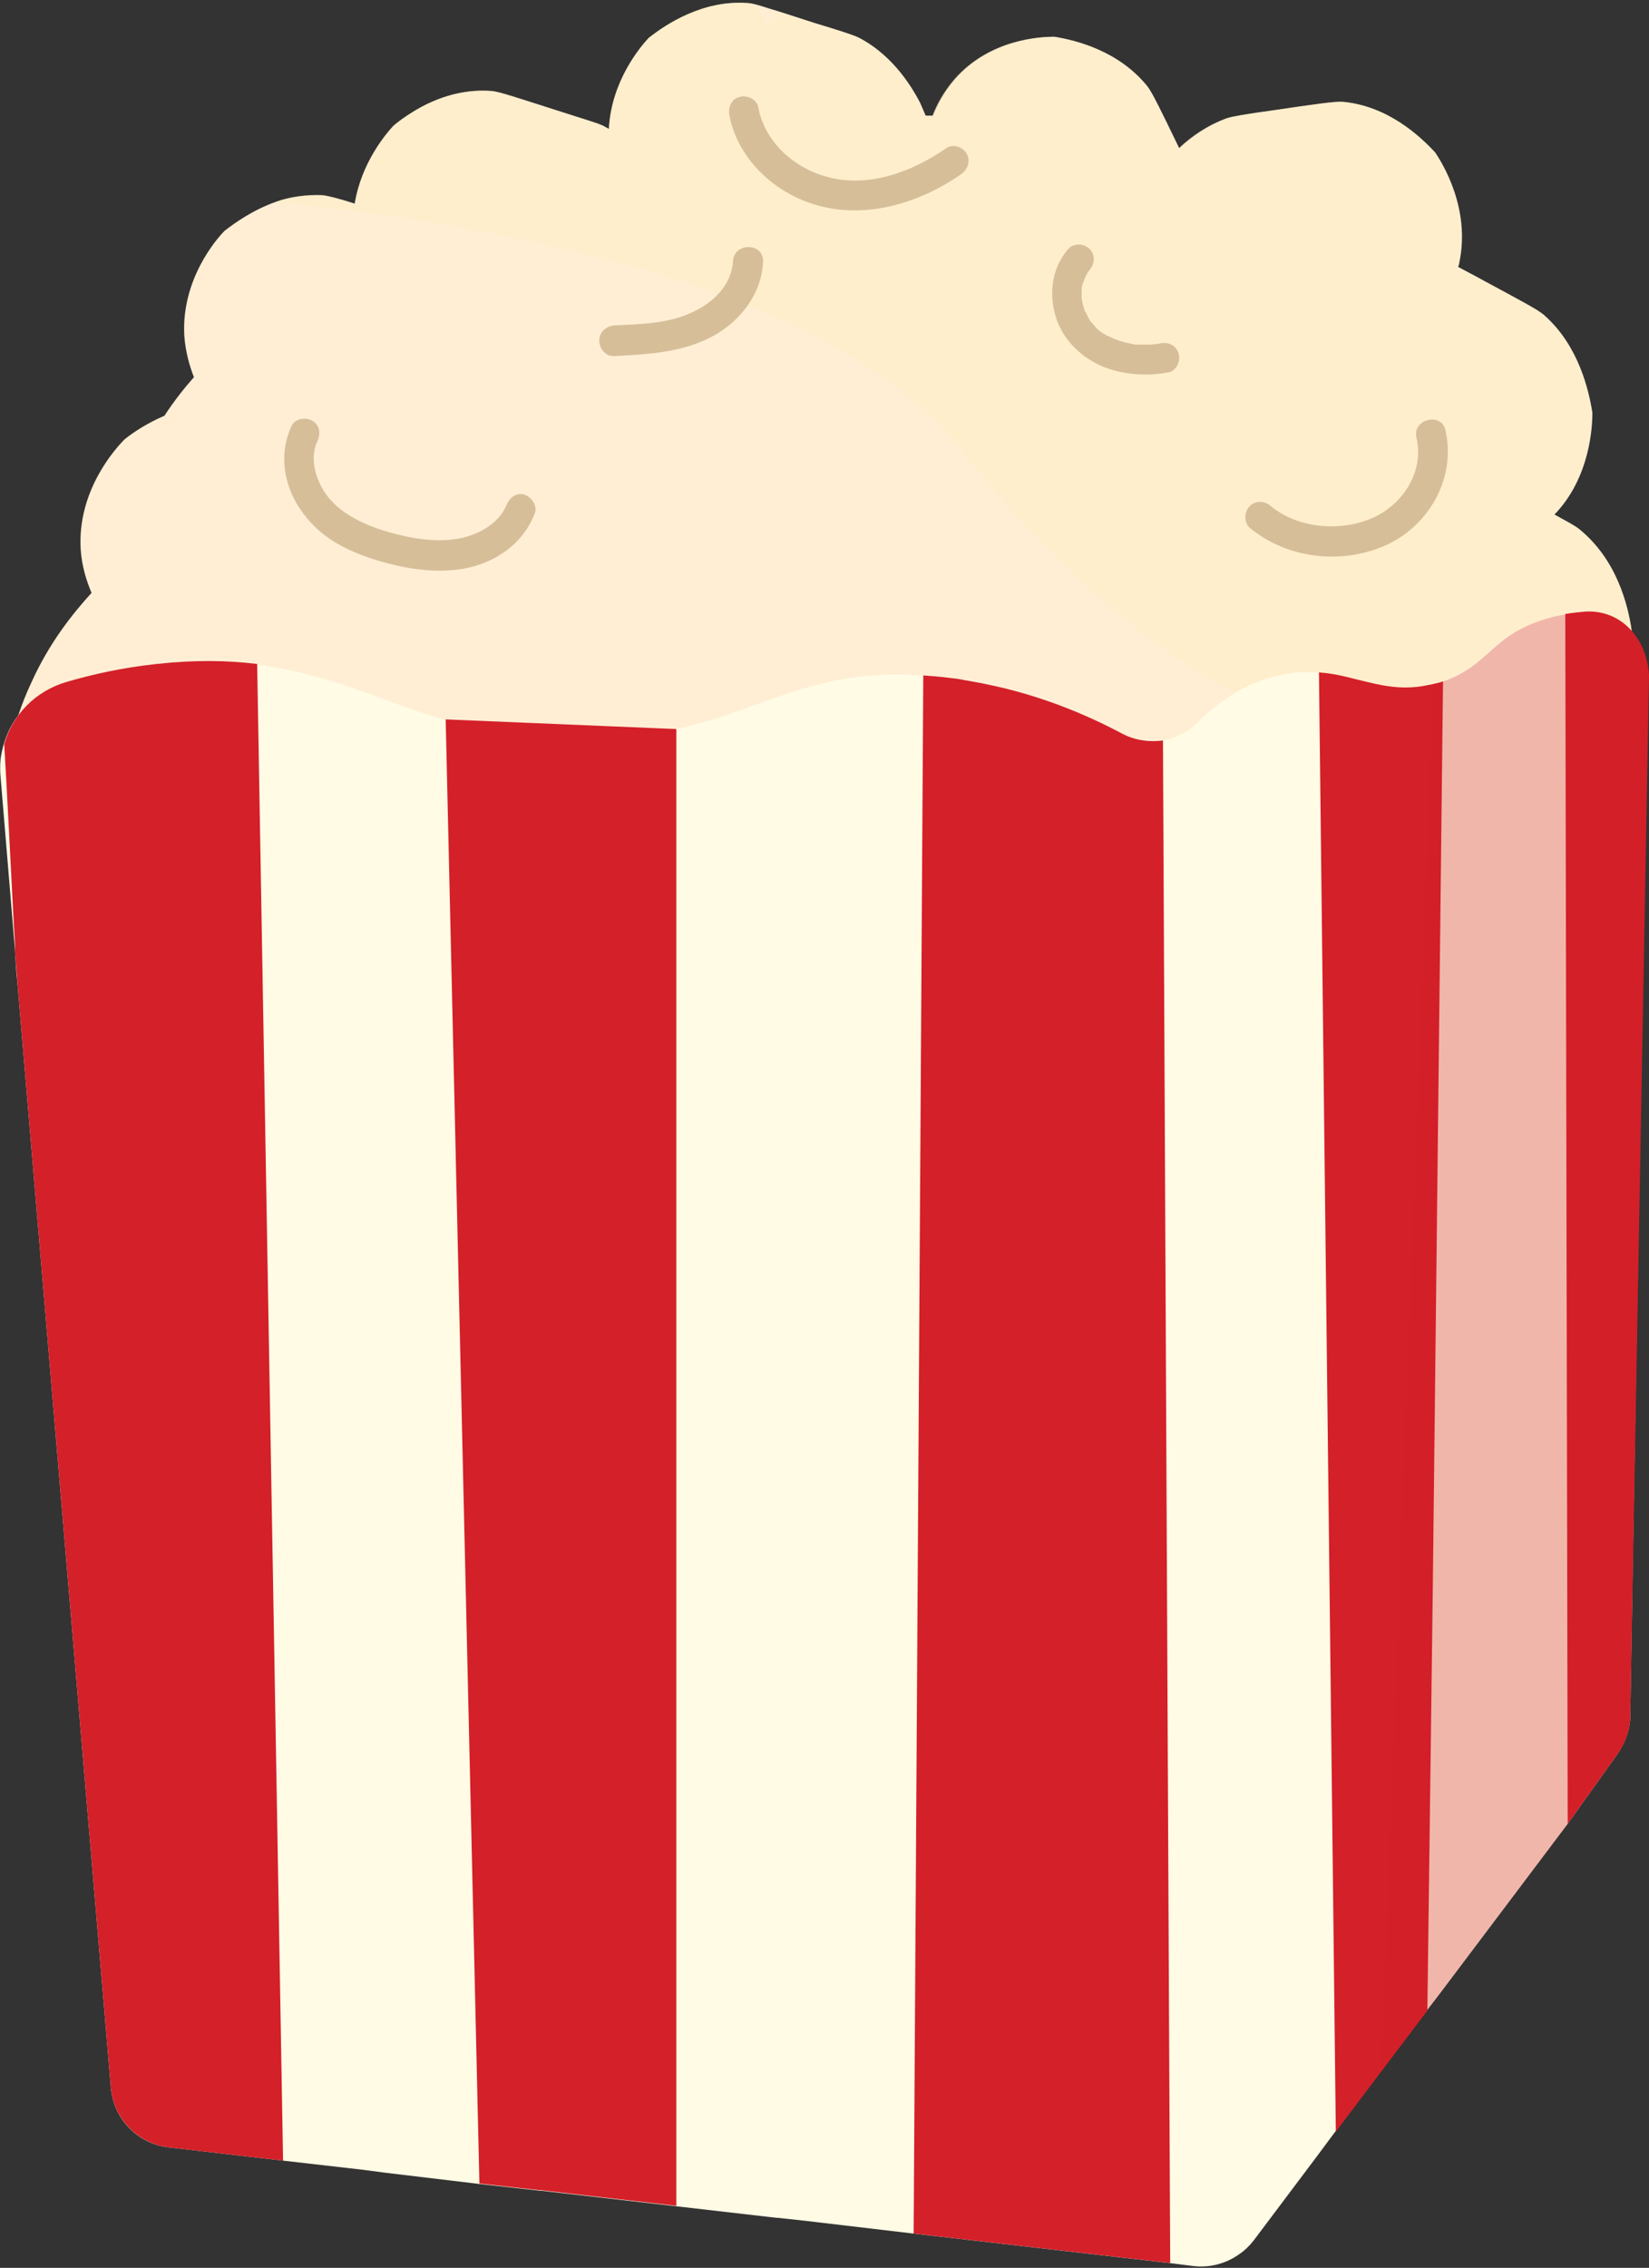 <?xml version="1.0" encoding="UTF-8"?>
<!DOCTYPE svg PUBLIC '-//W3C//DTD SVG 1.0//EN'
          'http://www.w3.org/TR/2001/REC-SVG-20010904/DTD/svg10.dtd'>
<svg height="376.4" preserveAspectRatio="xMidYMid meet" version="1.0" viewBox="103.9 46.9 273.8 376.4" width="273.8" xmlns="http://www.w3.org/2000/svg" xmlns:xlink="http://www.w3.org/1999/xlink" zoomAndPan="magnify"
><rect x="103.9" y="46.9" width="273.8" height="376.4" fill="#333333" stroke="none"/><g id="change1_1"
  ><path d="M374.8,151.4c0,1.4-0.1,5.4-1.8,9.8c-1.1,2.9-2.9,5.9-5.7,8.5c-2.2,1.9-4.4,3.2-6.3,4c0,1.1-0.1,2.3-0.2,3.6 c-13.1-2.8-26-6.2-38.6-10.1c-0.4-0.4-0.8-0.8-1.1-1.2c-0.2,0.2-0.4,0.4-0.6,0.7c-8.9,9.5-17.8,19.1-26.6,28.6 c-1.5-2.5-3.1-5.7-4.4-9.3c-2.5-6.9-3.1-13.2-3.1-17.7c-1.9-0.8-4.2-2-6.3-4c0,0-0.1-0.1-0.1-0.1c-10.3,0.5-20.7,1.1-31,1.6 l-7.1,5.7c-16.8,0.9-33.5,1.7-50.3,2.6c0-0.1,0.1-0.2,0.1-0.3c-1.4,0.1-2.7,0.1-4.1,0.2c-0.3,0.4-0.6,0.7-0.8,0.9l-25,6 c-9.9-4.1-19.8-8.1-29.7-12.2c-8.8,0.4-17.6,0.9-26.4,1.3c0.7-2.9,1.7-6.2,3.4-9.8c3-6.7,7-11.6,10-14.9c-0.8-1.9-1.6-4.3-1.8-7.2 c-0.6-9.7,5.7-16.7,7.3-18.3c1.5-1.2,3.8-2.7,6.6-3.9c1.7-2.6,3.4-4.7,4.9-6.4c-0.7-1.8-1.4-4.1-1.6-6.9c-0.5-9.2,5.2-15.9,6.7-17.4 c1.8-1.4,4.8-3.5,8.5-4.8c2.3-0.8,5-1.2,7.8-1.1c0.8,0.1,2.5,0.5,5.3,1.4c1.1-6.8,5.2-11.6,6.4-12.9c0.8-0.7,1.9-1.5,3.2-2.3 c3.2-2,7.8-3.9,13.1-3.5c1.3,0.1,4.5,1.2,11.1,3.3c4.3,1.4,6.5,2,7.5,2.5c0.3,0.2,0.6,0.3,0.9,0.5c0.4-8,5.3-13.7,6.6-15.1 c2.9-2.3,9-6.3,16.3-5.8c0.4,0,0.9,0.1,1.7,0.3c0.8,0.2,1.9,0.6,3.3,1c1.6,0.5,3.7,1.2,6.2,2c4.3,1.3,6.5,2,7.5,2.5 c5.9,3.1,9,8.7,10.1,10.8c0.3,0.7,0.6,1.4,0.9,2.1c0.4,0,0.8,0,1.2,0c0.7-1.8,1.8-3.9,3.6-6c5.9-6.8,14.5-7.1,16.6-7.1 c3.6,0.6,10.6,2.3,15.4,8.2c0.8,1,2.3,4.1,5.3,10.3c2-1.9,4.7-3.8,8-5c1-0.3,3.3-0.7,7.7-1.3c6.8-1,10.2-1.5,11.5-1.4 c7.4,0.7,12.7,5.6,15.3,8.4c1.2,1.8,5.9,9.3,4,18.3c0,0.2-0.1,0.5-0.2,0.7c1.1,0.6,2.5,1.3,4.3,2.3c6.1,3.3,9.2,4.9,10.1,5.8 c5.6,5,7.3,12.3,7.9,16.1c0,2.1-0.3,10.7-6.3,16.9c2.2,1.2,3.5,1.9,4.1,2.4C372.4,139.8,374.2,147.4,374.8,151.4z" fill="#FFEED4"
  /></g
  ><g id="change2_1"
  ><path d="M374.8,151.4c0,1.4-0.1,5.4-1.8,9.8c-1.1,2.9-2.9,5.9-5.7,8.5c-2.2,1.9-4.4,3.2-6.3,4 c0,1.1-0.1,2.3-0.2,3.6c-13.1-2.8-26-6.2-38.6-10.1c0,0-0.9-0.3-1.8-0.5c-29.6-9.1-55.7-43.7-55.7-43.7 c-12.5-16.6-41.7-34.9-115-42.6c1.5-0.6,4.3-1.3,7.8-1.1c0.8,0.1,2.5,0.5,5.3,1.4c1.1-6.8,5.2-11.6,6.4-12.9 c0.8-0.7,1.9-1.5,3.2-2.3c3.2-2,7.8-3.9,13.1-3.5c1.3,0.1,4.5,1.2,11.1,3.3c4.3,1.4,6.5,2,7.5,2.5c0.3,0.2,0.6,0.3,0.9,0.5 c0.4-8,5.3-13.7,6.6-15.1c2.9-2.3,9-6.3,16.3-5.8c0.4,0,0.9,0.1,1.7,0.3c0.5,1,1,2,1.4,3c0.5-0.1,1-0.2,1.5-0.3 c0.1-0.6,0.2-1.1,0.3-1.7c1.6,0.5,3.7,1.2,6.2,2c4.3,1.3,6.5,2,7.5,2.5c5.9,3.1,9,8.7,10.1,10.8c0.3,0.7,0.6,1.4,0.9,2.1 c0.4,0,0.8,0,1.2,0c0.7-1.8,1.8-3.9,3.6-6c5.9-6.8,14.5-7.1,16.6-7.1c3.6,0.6,10.6,2.3,15.4,8.2c0.8,1,2.3,4.1,5.3,10.3 c2-1.9,4.7-3.8,8-5c1-0.3,3.3-0.7,7.7-1.3c6.8-1,10.2-1.5,11.5-1.4c7.4,0.7,12.7,5.6,15.3,8.4c1.2,1.8,5.9,9.3,4,18.3 c0,0.2-0.1,0.5-0.2,0.7c1.1,0.6,2.5,1.3,4.3,2.3c6.1,3.3,9.2,4.9,10.1,5.8c5.6,5,7.3,12.3,7.9,16.1c0,2.1-0.3,10.7-6.3,16.9 c2.2,1.2,3.5,1.9,4.1,2.4C372.4,139.8,374.2,147.4,374.8,151.4z" fill="#FFEEC5" opacity=".49"
  /></g
  ><g id="change3_1"
  ><path d="M374.6,331c0.1,2.5-0.7,5-2.2,7.1l-8.2,11.5l-21.4,28.4l-2,2.6l-7.5,9.9l-7.7,10.2l-3.2,4.3l-10.3,13.7 c-0.7,0.9-1.5,1.7-2.4,2.3c-2.2,1.6-4.9,2.3-7.6,2l-4-0.5l-42.6-4.9l-17.8-2.1l-4.6-0.5l-0.2,0l-16.5-1.9l-22.6-2.6l-0.2,0l-9.9-1.1 l-15.9-1.9L164,407l-13.1-1.5l-19-2.2c-5.2-0.6-9.2-4.8-9.6-10c-2.5-29.5-10.6-125.3-15.5-183.2c-0.2-1.8-0.3-3.5-0.4-5.2 c0-0.1,0-0.1,0-0.2c-1-11.8-1.8-21.8-2.4-28.8c-0.1-1-0.1-2,0-3c0.1-0.8,0.3-1.7,0.5-2.4c1.4-4.9,5.2-8.8,10.3-10.3 c4.4-1.2,9.4-2.4,15-3c6.4-0.7,11.9-0.6,16.7,0c4.1,0.5,7.8,1.4,11.3,2.4c1,0.3,2,0.6,3,0.9c5.6,1.9,11,4.1,17,5.9 c2.3,0.7,4.8,1.3,7.4,1.8c4.5,0.9,9.4,1.4,15.2,1.4c4.9,0,9.1-0.4,12.8-1.1c1-0.2,2-0.4,3-0.6c8.3-1.8,14.4-4.8,21.4-6.8 c5.5-1.6,11.5-2.7,19.4-2.1c1.4,0.1,2.8,0.2,4.3,0.4c0.5,0.1,1.1,0.1,1.6,0.2c1.5,0.2,2.9,0.5,4.3,0.8c9.1,1.8,16.8,5,22.9,8.3 c2.1,1.1,4.4,1.5,6.7,1.1c2.2-0.3,4.3-1.4,6-3c0,0,0,0,0-0.1c5.5-5.3,10.5-7.2,14.4-7.9c2-0.4,3.8-0.4,5.5-0.3 c3.1,0.2,5.8,1,8.5,1.7c2.5,0.6,5,1,7.8,0.7c0.9-0.1,1.8-0.2,2.8-0.5c0.5-0.1,1-0.3,1.5-0.4c0,0,0,0,0.1,0c7.5-2.6,8-7.4,16.2-10.1 c1.4-0.5,2.7-0.8,4-1c1.2-0.2,2.3-0.3,3.4-0.4c6-0.3,10.2,4.5,10.5,10.6L374.6,331z" fill="#FFFBE5"
  /></g
  ><g id="change4_1"
  ><path d="M146.6,157.1c-4.9-0.6-10.3-0.7-16.7,0c-5.6,0.6-10.6,1.7-15,3c-5.1,1.5-8.9,5.4-10.3,10.3 c0.5,8.4,1,18.7,1.6,30.1c0.1,1.4,0.2,2.8,0.2,4.2c0,0.1,0,0.1,0,0.2c0.1,1.7,0.3,3.4,0.4,5.2c4.9,57.9,13,153.7,15.5,183.2 c0.4,5.2,4.5,9.4,9.6,10l19,2.2L146.6,157.1z M177.9,166.3l5.6,243l9.9,1.1l0.2,0l22.6,2.6V167.9L177.9,166.3z M297,169.8 c-2.2,0.3-4.6,0-6.7-1.1c-6.2-3.3-13.9-6.5-22.9-8.3c-1.4-0.3-2.8-0.5-4.3-0.8c-0.5-0.1-1-0.1-1.6-0.2c-1.5-0.2-3-0.3-4.3-0.4 l-1.6,258.6l42.6,4.9L297,169.8z M343.5,160c-0.5,0.2-1,0.3-1.5,0.4c-1,0.2-1.9,0.4-2.8,0.5c-2.8,0.3-5.3-0.1-7.8-0.7 c-2.7-0.6-5.4-1.5-8.5-1.7l2.8,242.2l7.7-10.2l7.5-9.9l0.9-69.8L343.5,160C343.5,160,343.5,160,343.5,160z M377.7,159 c-0.3-6-4.5-10.9-10.5-10.6c-1.1,0.1-2.2,0.2-3.4,0.4l0.4,200.8l8.2-11.5c1.5-2,2.3-4.5,2.2-7.1L377.7,159z" fill="#D42029"
  /></g
  ><g id="change4_2"
  ><path d="M374.6,331c0.1,2.5-0.7,5-2.2,7.1l-8.2,11.5l-21.4,28.4l-2,2.6l-7.5,9.9l2.6-69.1l6-161 c0.5-0.1,1-0.3,1.5-0.4c0,0,0,0,0.1,0c7.5-2.6,8-7.4,16.2-10.1c1.4-0.5,2.7-0.8,4-1c1.2-0.2,2.3-0.3,3.4-0.4 c6-0.3,10.2,4.5,10.5,10.6L374.6,331z" fill="#D42029" opacity=".31"
  /></g
  ><g fill="#D6BE99" id="change5_1"
  ><path d="M188,130.7c-1.2,3-4.4,4.8-7.5,5.5c-4.2,0.9-8.8,0-12.8-1.2c-3.5-1.1-7.1-2.8-9.4-5.7 c-1.9-2.5-3.1-6.2-1.7-9.2c0.6-1.2,0.4-2.7-0.9-3.4c-1.1-0.6-2.9-0.3-3.4,0.9c-3.4,7.5,0.8,15.5,7.4,19.4c3.4,2,7.3,3.2,11.2,4 c4.2,0.8,8.8,1,12.9-0.5c4.1-1.5,7.3-4.3,8.9-8.4c0.5-1.3-0.6-2.7-1.7-3.1C189.7,128.6,188.6,129.4,188,130.7L188,130.7z"
    /><path d="M205.9,106c5.7-0.3,11.6-0.6,16.7-3.5c4.4-2.5,7.8-7,8-12.2c0.1-3.2-4.9-3.2-5,0c-0.2,3.6-2.9,6.5-6.1,8.1 c-4.1,2.2-9,2.3-13.6,2.5c-1.3,0.1-2.5,1.1-2.5,2.5C203.4,104.8,204.5,106.1,205.9,106L205.9,106z"
    /><path d="M281.3,88.2c-3,3.4-3.4,8.2-1.7,12.4c1.8,4.2,5.8,7.1,10.2,8c2.7,0.6,5.4,0.6,8.1,0.1 c1.3-0.2,2.1-1.9,1.7-3.1c-0.4-1.4-1.7-2-3.1-1.7c-0.2,0-0.3,0.1-0.5,0.1c0.3,0,0.2,0-0.1,0c-0.2,0-0.5,0-0.7,0.1 c-0.6,0-1.2,0-1.8,0c-0.3,0-0.5,0-0.8,0c-0.1,0-1-0.1-0.6-0.1c-0.6-0.1-1.1-0.2-1.7-0.4c-0.5-0.1-1-0.3-1.5-0.5 c-0.2-0.1-0.2-0.1,0,0c-0.1-0.1-0.3-0.1-0.4-0.2c-0.2-0.1-0.4-0.2-0.7-0.3c-1.1-0.6-1.5-0.9-2.3-1.9c-0.1-0.1-0.4-0.5-0.2-0.2 c-0.2-0.2-0.4-0.5-0.5-0.7c-0.1-0.2-0.2-0.4-0.3-0.6c0-0.1-0.4-0.8-0.3-0.5c0.1,0.2-0.2-0.5-0.2-0.6c-0.1-0.2-0.1-0.4-0.2-0.7 c-0.1-0.3-0.1-0.6-0.2-0.9c-0.1-0.7,0,0.5,0-0.2c0-0.5,0-1,0-1.6c0-0.3,0-0.3,0,0c0-0.1,0-0.2,0.1-0.3c0-0.3,0.1-0.5,0.2-0.7 c0.1-0.2,0.1-0.4,0.2-0.6c0.1-0.3,0.1-0.3,0,0c0.1-0.1,0.1-0.3,0.2-0.4c0.1-0.2,0.2-0.4,0.3-0.6c0.1-0.1,0.2-0.2,0.3-0.4 c-0.2,0.2-0.2,0.2,0,0c0.9-1,1-2.5,0-3.5C283.9,87.3,282.2,87.2,281.3,88.2L281.3,88.2z"
    /><path d="M311.4,134.5c6.3,5.2,15.4,6.2,22.8,2.8c7.1-3.3,11.5-11.2,9.7-19c-0.7-3.1-5.6-1.8-4.8,1.3 c1.3,5.6-2.3,11.1-7.4,13.3c-5.3,2.3-12.3,1.7-16.8-2c-1-0.9-2.5-1-3.5,0C310.5,131.8,310.4,133.6,311.4,134.5L311.4,134.5z"
    /><path d="M225,66c1.4,7.4,7.7,13.1,14.7,15c8.2,2.3,17.1-0.5,23.8-5.2c1.1-0.8,1.6-2.2,0.9-3.4 c-0.6-1.1-2.3-1.7-3.4-0.9c-5.6,3.9-12.8,6.6-19.6,4.8c-5.7-1.5-10.5-5.8-11.6-11.6c-0.2-1.3-1.9-2.1-3.1-1.7 C225.3,63.3,224.8,64.7,225,66L225,66z"
  /></g
></svg
>
